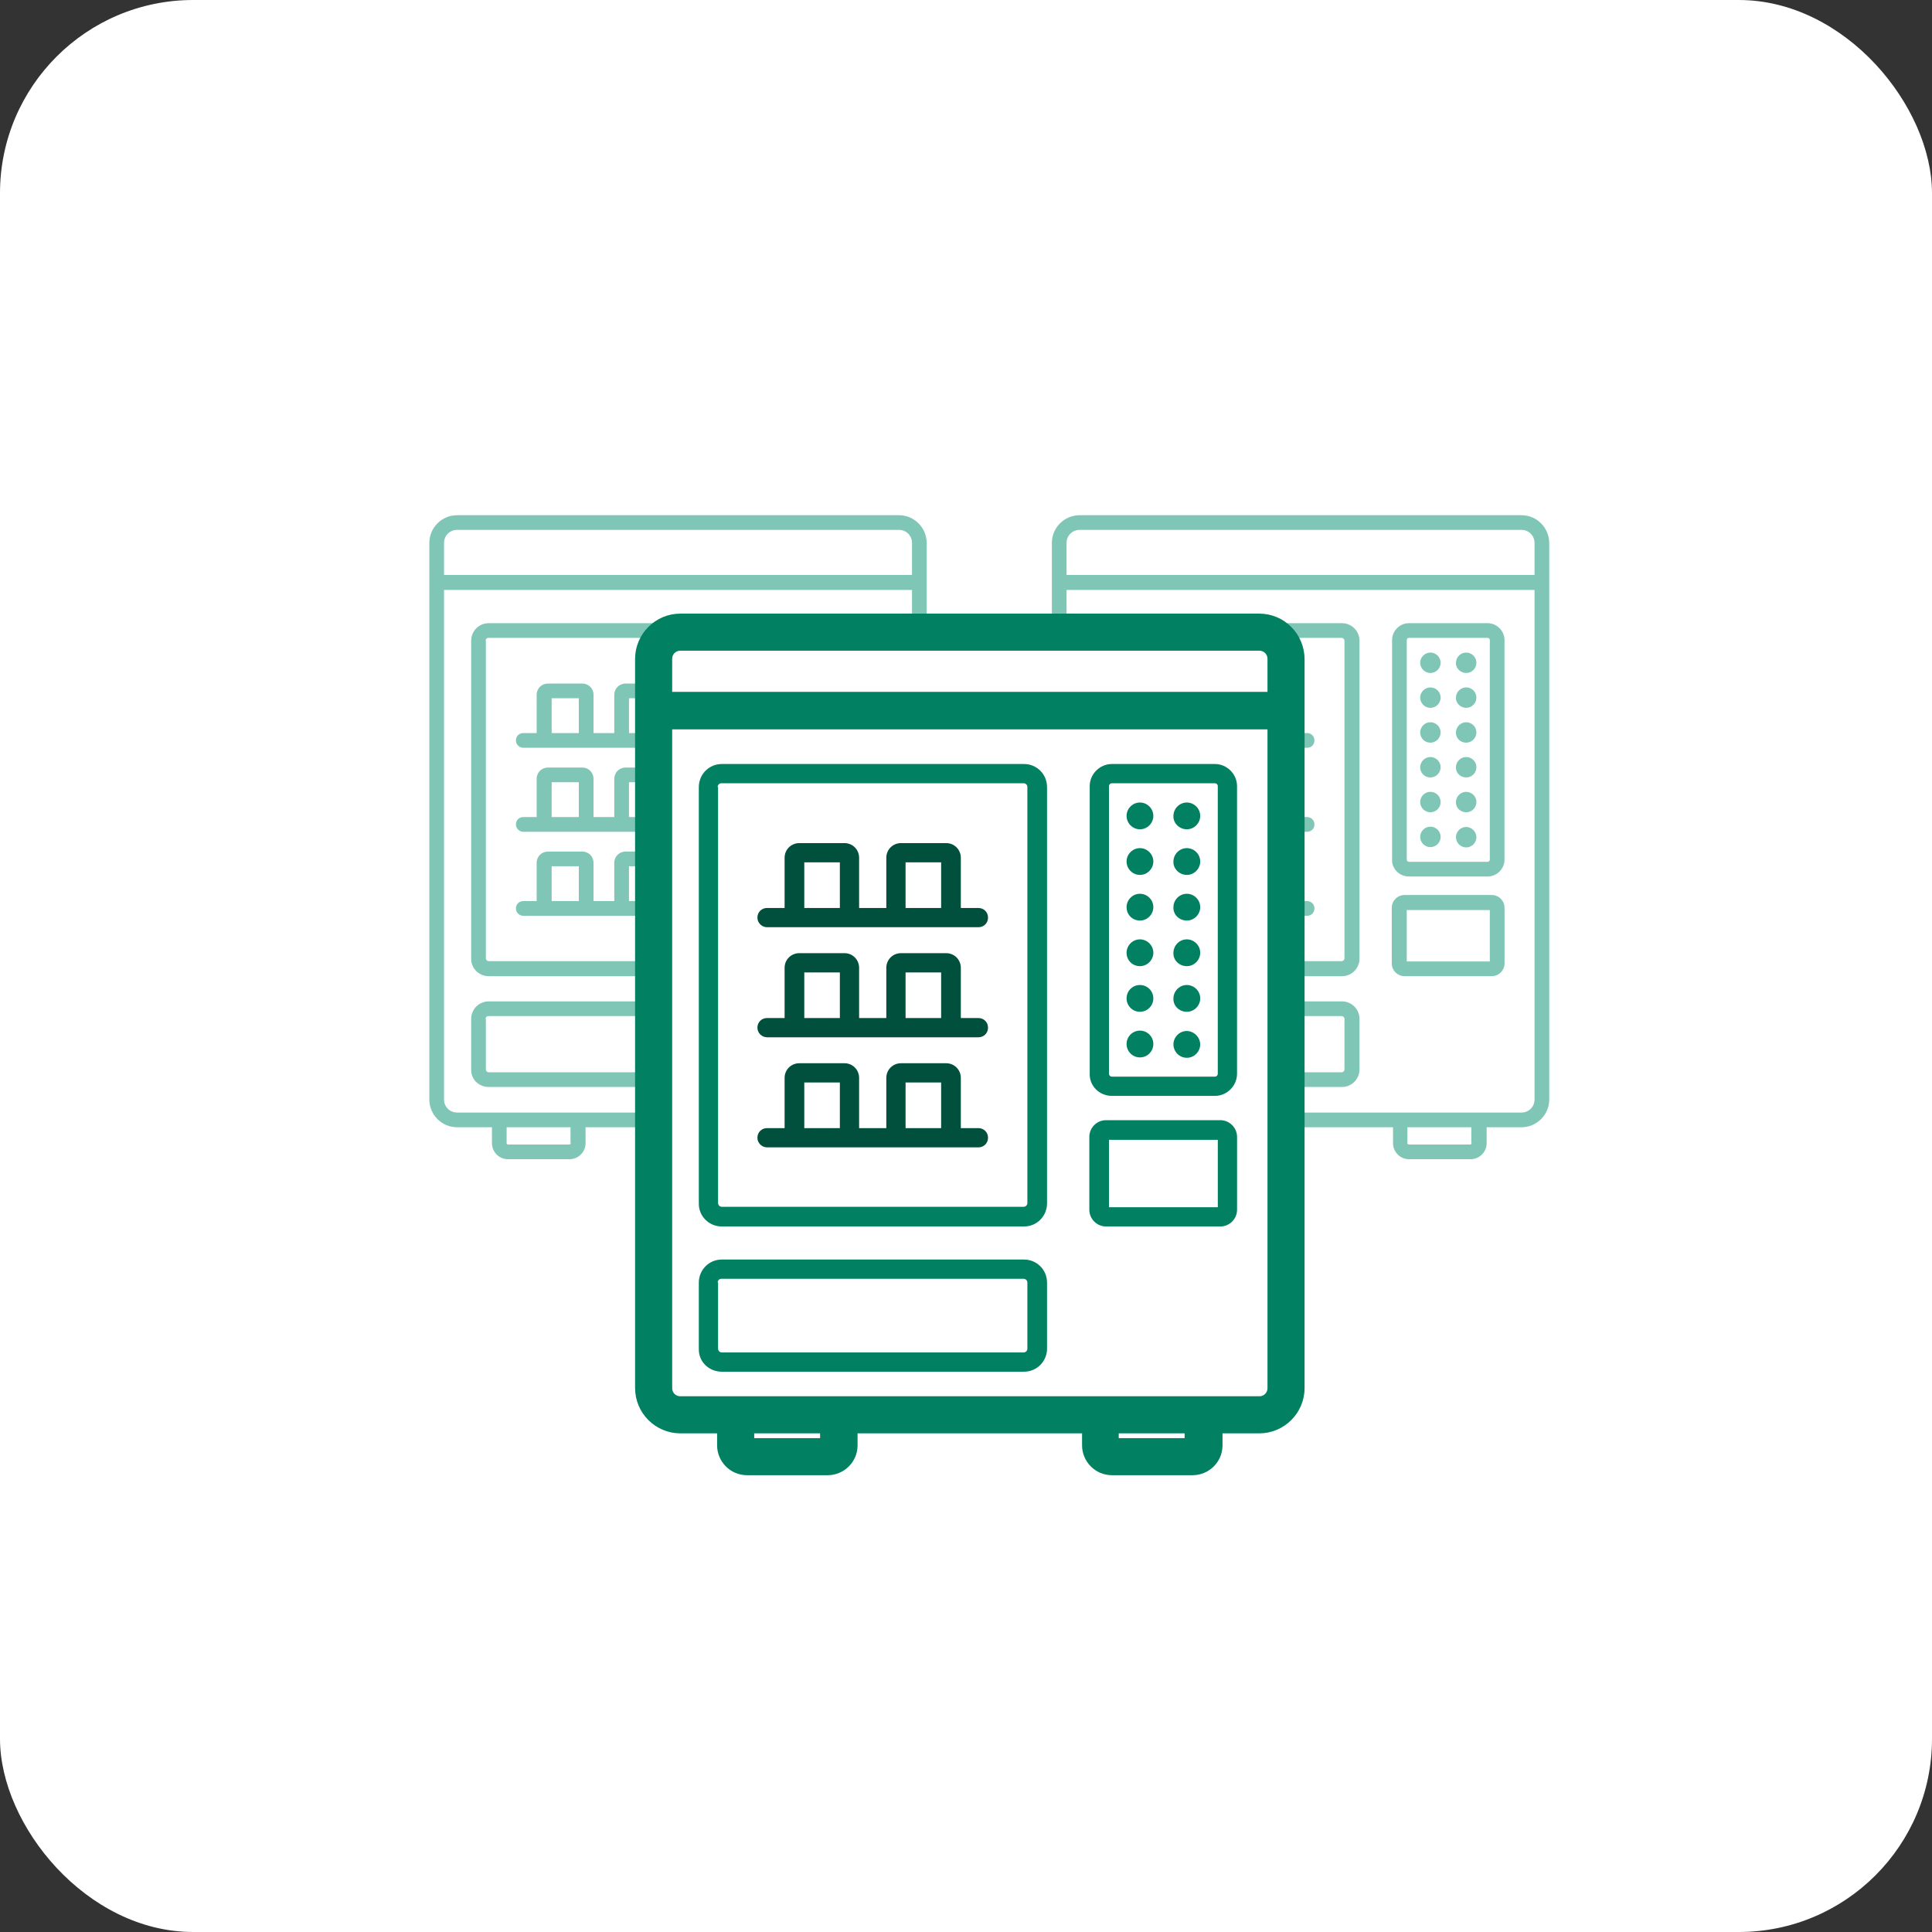 <?xml version="1.0"?>
<svg xmlns="http://www.w3.org/2000/svg" width="90" height="90" viewBox="0 0 90 90" fill="none">
<rect x="0" y="0" width="90" height="90" fill="#333333" stroke="none"/>
<rect width="90" height="90" rx="9" fill="white"/>
<rect width="60" height="60" transform="translate(15 15)" fill="white"/>
<g opacity="0.5">
<path d="M41.875 24H21.295C20.58 24 20 24.58 20 25.295V26.783V27.467V51.217C20 51.931 20.58 52.512 21.295 52.512H22.917V53.256C22.917 53.658 23.244 54 23.661 54H26.533C26.934 54 27.277 53.673 27.277 53.256V52.512H35.893V53.256C35.893 53.658 36.22 54 36.637 54H39.509C39.911 54 40.253 53.673 40.253 53.256V52.512H41.875C42.589 52.512 43.17 51.931 43.17 51.217V27.482V26.798V25.309C43.17 24.58 42.589 24 41.875 24ZM26.592 53.256C26.592 53.286 26.562 53.316 26.533 53.316H23.661C23.631 53.316 23.601 53.286 23.601 53.256V52.512H26.577V53.256H26.592ZM39.554 53.256C39.554 53.286 39.524 53.316 39.494 53.316H36.622C36.592 53.316 36.562 53.286 36.562 53.256V52.512H39.539V53.256H39.554ZM42.485 51.217C42.485 51.559 42.217 51.827 41.875 51.827H40.253H35.893H27.277H22.917H21.295C20.952 51.827 20.684 51.559 20.684 51.217V27.482H42.485V51.217ZM42.485 26.783H20.684V25.295C20.684 24.952 20.952 24.684 21.295 24.684H41.875C42.217 24.684 42.485 24.952 42.485 25.295V26.783Z" fill="#008D6D"/>
<path d="M22.768 50.636H33.512C33.973 50.636 34.33 50.264 34.33 49.818V47.467C34.33 47.006 33.958 46.648 33.512 46.648H22.768C22.306 46.648 21.949 47.02 21.949 47.467V49.818C21.934 50.279 22.306 50.636 22.768 50.636ZM22.619 47.467C22.619 47.392 22.678 47.333 22.753 47.333H33.497C33.571 47.333 33.631 47.392 33.631 47.467V49.818C33.631 49.892 33.571 49.952 33.497 49.952H22.768C22.693 49.952 22.634 49.892 22.634 49.818V47.467H22.619Z" fill="#008D6D"/>
<path d="M22.768 45.474H33.512C33.973 45.474 34.33 45.102 34.33 44.655V29.849C34.33 29.387 33.958 29.03 33.512 29.03H22.768C22.306 29.03 21.949 29.402 21.949 29.849V44.64C21.934 45.102 22.306 45.474 22.768 45.474ZM22.619 29.849C22.619 29.774 22.678 29.715 22.753 29.715H33.497C33.571 29.715 33.631 29.774 33.631 29.849V44.64C33.631 44.715 33.571 44.774 33.497 44.774H22.768C22.693 44.774 22.634 44.715 22.634 44.64V29.849H22.619Z" fill="#008D6D"/>
<path d="M36.637 40.831H40.297C40.729 40.831 41.086 40.474 41.086 40.042V29.819C41.086 29.387 40.729 29.03 40.297 29.03H36.637C36.205 29.03 35.848 29.387 35.848 29.819V40.042C35.833 40.474 36.19 40.831 36.637 40.831ZM36.533 29.819C36.533 29.759 36.577 29.715 36.637 29.715H40.297C40.357 29.715 40.402 29.759 40.402 29.819V40.042C40.402 40.102 40.357 40.146 40.297 40.146H36.637C36.577 40.146 36.533 40.102 36.533 40.042V29.819Z" fill="#008D6D"/>
<path d="M36.429 45.473H40.492C40.819 45.473 41.087 45.205 41.087 44.878V42.289C41.087 41.961 40.819 41.693 40.492 41.693H36.429C36.102 41.693 35.834 41.961 35.834 42.289V44.878C35.834 45.205 36.102 45.473 36.429 45.473ZM36.533 42.393H40.402V44.789H36.533V42.393Z" fill="#008D6D"/>
<path d="M24.375 34.834H25.015H27.649H28.616H31.265H31.89C32.083 34.834 32.232 34.685 32.232 34.492C32.232 34.298 32.083 34.149 31.89 34.149H31.265V32.364C31.265 32.081 31.042 31.843 30.744 31.843H29.137C28.854 31.843 28.616 32.066 28.616 32.364V34.149H27.649V32.364C27.649 32.081 27.426 31.843 27.128 31.843H25.521C25.238 31.843 25 32.066 25 32.364V34.149H24.375C24.181 34.149 24.033 34.298 24.033 34.492C24.033 34.685 24.196 34.834 24.375 34.834ZM29.301 32.527H30.566V34.149H29.301V32.527ZM25.699 32.527H26.964V34.149H25.699V32.527Z" fill="#008D6D"/>
<path d="M24.375 38.747H25.015H27.649H28.616H31.265H31.89C32.083 38.747 32.232 38.598 32.232 38.405C32.232 38.211 32.083 38.062 31.89 38.062H31.265V36.277C31.265 35.994 31.042 35.756 30.744 35.756H29.137C28.854 35.756 28.616 35.979 28.616 36.277V38.062H27.649V36.277C27.649 35.994 27.426 35.756 27.128 35.756H25.521C25.238 35.756 25 35.979 25 36.277V38.062H24.375C24.181 38.062 24.033 38.211 24.033 38.405C24.033 38.598 24.196 38.747 24.375 38.747ZM29.301 36.44H30.566V38.062H29.301V36.44ZM25.699 36.44H26.964V38.062H25.699V36.44Z" fill="#008D6D"/>
<path d="M24.375 42.661H25.015H27.649H28.616H31.265H31.89C32.083 42.661 32.232 42.512 32.232 42.319C32.232 42.125 32.083 41.977 31.89 41.977H31.265V40.191C31.265 39.908 31.042 39.67 30.744 39.67H29.137C28.854 39.67 28.616 39.893 28.616 40.191V41.977H27.649V40.191C27.649 39.908 27.426 39.67 27.128 39.67H25.521C25.238 39.67 25 39.893 25 40.191V41.977H24.375C24.181 41.977 24.033 42.125 24.033 42.319C24.033 42.512 24.196 42.661 24.375 42.661ZM29.301 40.354H30.566V41.977H29.301V40.354ZM25.699 40.354H26.964V41.977H25.699V40.354Z" fill="#008D6D"/>
<path d="M37.634 31.351C37.902 31.351 38.11 31.128 38.11 30.875C38.11 30.607 37.887 30.398 37.634 30.398C37.366 30.398 37.158 30.622 37.158 30.875C37.158 31.128 37.366 31.351 37.634 31.351Z" fill="#008D6D"/>
<path d="M39.301 31.351C39.569 31.351 39.777 31.128 39.777 30.875C39.777 30.607 39.554 30.398 39.301 30.398C39.033 30.398 38.824 30.622 38.824 30.875C38.81 31.128 39.033 31.351 39.301 31.351Z" fill="#008D6D"/>
<path d="M37.634 32.974C37.902 32.974 38.11 32.751 38.11 32.498C38.11 32.23 37.887 32.022 37.634 32.022C37.366 32.022 37.158 32.245 37.158 32.498C37.158 32.751 37.366 32.974 37.634 32.974Z" fill="#008D6D"/>
<path d="M39.301 32.974C39.569 32.974 39.777 32.751 39.777 32.498C39.777 32.23 39.554 32.022 39.301 32.022C39.033 32.022 38.824 32.245 38.824 32.498C38.81 32.751 39.033 32.974 39.301 32.974Z" fill="#008D6D"/>
<path d="M37.634 34.596C37.902 34.596 38.11 34.373 38.11 34.12C38.11 33.852 37.887 33.644 37.634 33.644C37.366 33.644 37.158 33.867 37.158 34.12C37.158 34.388 37.366 34.596 37.634 34.596Z" fill="#008D6D"/>
<path d="M39.301 34.596C39.569 34.596 39.777 34.373 39.777 34.12C39.777 33.852 39.554 33.644 39.301 33.644C39.033 33.644 38.824 33.867 38.824 34.12C38.81 34.388 39.033 34.596 39.301 34.596Z" fill="#008D6D"/>
<path d="M37.634 36.217C37.902 36.217 38.11 35.994 38.11 35.741C38.11 35.473 37.887 35.265 37.634 35.265C37.366 35.265 37.158 35.488 37.158 35.741C37.158 36.009 37.366 36.217 37.634 36.217Z" fill="#008D6D"/>
<path d="M39.301 36.217C39.569 36.217 39.777 35.994 39.777 35.741C39.777 35.473 39.554 35.265 39.301 35.265C39.033 35.265 38.824 35.488 38.824 35.741C38.81 36.009 39.033 36.217 39.301 36.217Z" fill="#008D6D"/>
<path d="M37.634 37.839C37.897 37.839 38.11 37.626 38.11 37.363C38.11 37.1 37.897 36.887 37.634 36.887C37.371 36.887 37.158 37.1 37.158 37.363C37.158 37.626 37.371 37.839 37.634 37.839Z" fill="#008D6D"/>
<path d="M39.301 37.839C39.569 37.839 39.777 37.616 39.777 37.363C39.777 37.095 39.554 36.887 39.301 36.887C39.033 36.887 38.824 37.11 38.824 37.363C38.81 37.631 39.033 37.839 39.301 37.839Z" fill="#008D6D"/>
<path d="M37.634 39.462C37.897 39.462 38.11 39.249 38.11 38.986C38.11 38.723 37.897 38.51 37.634 38.51C37.371 38.51 37.158 38.723 37.158 38.986C37.158 39.249 37.371 39.462 37.634 39.462Z" fill="#008D6D"/>
<path d="M39.3 39.476C39.568 39.476 39.777 39.253 39.777 39C39.777 38.747 39.553 38.523 39.3 38.523C39.033 38.523 38.824 38.747 38.824 39C38.824 39.253 39.033 39.476 39.3 39.476Z" fill="#008D6D"/>
</g>
<g opacity="0.5">
<path d="M70.875 24H50.295C49.58 24 49 24.58 49 25.295V26.783V27.467V51.217C49 51.931 49.58 52.512 50.295 52.512H51.917V53.256C51.917 53.658 52.244 54 52.661 54H55.533C55.934 54 56.277 53.673 56.277 53.256V52.512H64.893V53.256C64.893 53.658 65.22 54 65.637 54H68.509C68.911 54 69.253 53.673 69.253 53.256V52.512H70.875C71.589 52.512 72.17 51.931 72.17 51.217V27.482V26.798V25.309C72.17 24.58 71.589 24 70.875 24ZM55.592 53.256C55.592 53.286 55.562 53.316 55.533 53.316H52.661C52.631 53.316 52.601 53.286 52.601 53.256V52.512H55.577V53.256H55.592ZM68.554 53.256C68.554 53.286 68.524 53.316 68.494 53.316H65.622C65.592 53.316 65.562 53.286 65.562 53.256V52.512H68.539V53.256H68.554ZM71.485 51.217C71.485 51.559 71.217 51.827 70.875 51.827H69.253H64.893H56.277H51.917H50.295C49.952 51.827 49.684 51.559 49.684 51.217V27.482H71.485V51.217ZM71.485 26.783H49.684V25.295C49.684 24.952 49.952 24.684 50.295 24.684H70.875C71.217 24.684 71.485 24.952 71.485 25.295V26.783Z" fill="#008D6D"/>
<path d="M51.768 50.636H62.512C62.973 50.636 63.33 50.264 63.33 49.818V47.467C63.33 47.006 62.958 46.648 62.512 46.648H51.768C51.306 46.648 50.949 47.02 50.949 47.467V49.818C50.934 50.279 51.306 50.636 51.768 50.636ZM51.619 47.467C51.619 47.392 51.678 47.333 51.753 47.333H62.497C62.571 47.333 62.631 47.392 62.631 47.467V49.818C62.631 49.892 62.571 49.952 62.497 49.952H51.768C51.693 49.952 51.634 49.892 51.634 49.818V47.467H51.619Z" fill="#008D6D"/>
<path d="M51.768 45.474H62.512C62.973 45.474 63.33 45.102 63.33 44.655V29.849C63.33 29.387 62.958 29.03 62.512 29.03H51.768C51.306 29.03 50.949 29.402 50.949 29.849V44.64C50.934 45.102 51.306 45.474 51.768 45.474ZM51.619 29.849C51.619 29.774 51.678 29.715 51.753 29.715H62.497C62.571 29.715 62.631 29.774 62.631 29.849V44.64C62.631 44.715 62.571 44.774 62.497 44.774H51.768C51.693 44.774 51.634 44.715 51.634 44.64V29.849H51.619Z" fill="#008D6D"/>
<path d="M65.637 40.831H69.297C69.729 40.831 70.086 40.474 70.086 40.042V29.819C70.086 29.387 69.729 29.03 69.297 29.03H65.637C65.205 29.03 64.848 29.387 64.848 29.819V40.042C64.833 40.474 65.19 40.831 65.637 40.831ZM65.533 29.819C65.533 29.759 65.577 29.715 65.637 29.715H69.297C69.357 29.715 69.402 29.759 69.402 29.819V40.042C69.402 40.102 69.357 40.146 69.297 40.146H65.637C65.577 40.146 65.533 40.102 65.533 40.042V29.819Z" fill="#008D6D"/>
<path d="M65.429 45.473H69.492C69.819 45.473 70.087 45.205 70.087 44.878V42.289C70.087 41.961 69.819 41.693 69.492 41.693H65.429C65.102 41.693 64.834 41.961 64.834 42.289V44.878C64.834 45.205 65.102 45.473 65.429 45.473ZM65.533 42.393H69.402V44.789H65.533V42.393Z" fill="#008D6D"/>
<path d="M53.375 34.834H54.015H56.649H57.616H60.265H60.89C61.083 34.834 61.232 34.685 61.232 34.492C61.232 34.298 61.083 34.149 60.89 34.149H60.265V32.364C60.265 32.081 60.042 31.843 59.744 31.843H58.137C57.854 31.843 57.616 32.066 57.616 32.364V34.149H56.649V32.364C56.649 32.081 56.426 31.843 56.128 31.843H54.521C54.238 31.843 54 32.066 54 32.364V34.149H53.375C53.181 34.149 53.033 34.298 53.033 34.492C53.033 34.685 53.196 34.834 53.375 34.834ZM58.301 32.527H59.566V34.149H58.301V32.527ZM54.699 32.527H55.964V34.149H54.699V32.527Z" fill="#008D6D"/>
<path d="M53.375 38.747H54.015H56.649H57.616H60.265H60.89C61.083 38.747 61.232 38.598 61.232 38.405C61.232 38.211 61.083 38.062 60.89 38.062H60.265V36.277C60.265 35.994 60.042 35.756 59.744 35.756H58.137C57.854 35.756 57.616 35.979 57.616 36.277V38.062H56.649V36.277C56.649 35.994 56.426 35.756 56.128 35.756H54.521C54.238 35.756 54 35.979 54 36.277V38.062H53.375C53.181 38.062 53.033 38.211 53.033 38.405C53.033 38.598 53.196 38.747 53.375 38.747ZM58.301 36.44H59.566V38.062H58.301V36.44ZM54.699 36.44H55.964V38.062H54.699V36.44Z" fill="#008D6D"/>
<path d="M53.375 42.661H54.015H56.649H57.616H60.265H60.89C61.083 42.661 61.232 42.512 61.232 42.319C61.232 42.125 61.083 41.977 60.89 41.977H60.265V40.191C60.265 39.908 60.042 39.67 59.744 39.67H58.137C57.854 39.67 57.616 39.893 57.616 40.191V41.977H56.649V40.191C56.649 39.908 56.426 39.67 56.128 39.67H54.521C54.238 39.67 54 39.893 54 40.191V41.977H53.375C53.181 41.977 53.033 42.125 53.033 42.319C53.033 42.512 53.196 42.661 53.375 42.661ZM58.301 40.354H59.566V41.977H58.301V40.354ZM54.699 40.354H55.964V41.977H54.699V40.354Z" fill="#008D6D"/>
<path d="M66.634 31.351C66.902 31.351 67.11 31.128 67.11 30.875C67.11 30.607 66.887 30.398 66.634 30.398C66.366 30.398 66.158 30.622 66.158 30.875C66.158 31.128 66.366 31.351 66.634 31.351Z" fill="#008D6D"/>
<path d="M68.301 31.351C68.569 31.351 68.777 31.128 68.777 30.875C68.777 30.607 68.554 30.398 68.301 30.398C68.033 30.398 67.824 30.622 67.824 30.875C67.81 31.128 68.033 31.351 68.301 31.351Z" fill="#008D6D"/>
<path d="M66.634 32.974C66.902 32.974 67.11 32.751 67.11 32.498C67.11 32.23 66.887 32.022 66.634 32.022C66.366 32.022 66.158 32.245 66.158 32.498C66.158 32.751 66.366 32.974 66.634 32.974Z" fill="#008D6D"/>
<path d="M68.301 32.974C68.569 32.974 68.777 32.751 68.777 32.498C68.777 32.23 68.554 32.022 68.301 32.022C68.033 32.022 67.824 32.245 67.824 32.498C67.81 32.751 68.033 32.974 68.301 32.974Z" fill="#008D6D"/>
<path d="M66.634 34.596C66.902 34.596 67.11 34.373 67.11 34.12C67.11 33.852 66.887 33.644 66.634 33.644C66.366 33.644 66.158 33.867 66.158 34.12C66.158 34.388 66.366 34.596 66.634 34.596Z" fill="#008D6D"/>
<path d="M68.301 34.596C68.569 34.596 68.777 34.373 68.777 34.12C68.777 33.852 68.554 33.644 68.301 33.644C68.033 33.644 67.824 33.867 67.824 34.12C67.81 34.388 68.033 34.596 68.301 34.596Z" fill="#008D6D"/>
<path d="M66.634 36.217C66.902 36.217 67.11 35.994 67.11 35.741C67.11 35.473 66.887 35.265 66.634 35.265C66.366 35.265 66.158 35.488 66.158 35.741C66.158 36.009 66.366 36.217 66.634 36.217Z" fill="#008D6D"/>
<path d="M68.301 36.217C68.569 36.217 68.777 35.994 68.777 35.741C68.777 35.473 68.554 35.265 68.301 35.265C68.033 35.265 67.824 35.488 67.824 35.741C67.81 36.009 68.033 36.217 68.301 36.217Z" fill="#008D6D"/>
<path d="M66.634 37.839C66.897 37.839 67.11 37.626 67.11 37.363C67.11 37.1 66.897 36.887 66.634 36.887C66.371 36.887 66.158 37.1 66.158 37.363C66.158 37.626 66.371 37.839 66.634 37.839Z" fill="#008D6D"/>
<path d="M68.301 37.839C68.569 37.839 68.777 37.616 68.777 37.363C68.777 37.095 68.554 36.887 68.301 36.887C68.033 36.887 67.824 37.11 67.824 37.363C67.81 37.631 68.033 37.839 68.301 37.839Z" fill="#008D6D"/>
<path d="M66.634 39.462C66.897 39.462 67.11 39.249 67.11 38.986C67.11 38.723 66.897 38.51 66.634 38.51C66.371 38.51 66.158 38.723 66.158 38.986C66.158 39.249 66.371 39.462 66.634 39.462Z" fill="#008D6D"/>
<path d="M68.3 39.476C68.568 39.476 68.777 39.253 68.777 39C68.777 38.747 68.553 38.523 68.3 38.523C68.033 38.523 67.824 38.747 67.824 39C67.824 39.253 68.033 39.476 68.3 39.476Z" fill="#008D6D"/>
</g>
<rect x="31" y="30" width="29" height="45" fill="white"/>
<path d="M58.66 28.792C59.712 28.792 60.565 29.647 60.565 30.716V64.659C60.565 65.71 59.711 66.563 58.66 66.564H56.742V67.33C56.742 67.993 56.199 68.512 55.56 68.513H51.797C51.134 68.513 50.614 67.968 50.614 67.33V66.564H39.741V67.33C39.741 67.993 39.197 68.513 38.559 68.513H34.796C34.133 68.513 33.613 67.968 33.613 67.33V66.564H31.696C30.646 66.564 29.792 65.71 29.792 64.659V30.696C29.792 29.646 30.646 28.792 31.696 28.792H58.66ZM51.907 67.2H55.392V66.564H51.907V67.2ZM34.926 67.2H38.41V66.564H34.926V67.2ZM31.105 64.659C31.105 64.993 31.363 65.251 31.696 65.251H58.66C58.994 65.251 59.252 64.993 59.252 64.659V33.77H31.105V64.659ZM31.696 30.105C31.363 30.105 31.105 30.363 31.105 30.696V32.438H59.252V30.696C59.252 30.363 58.994 30.105 58.66 30.105H31.696Z" fill="#028062" stroke="#028062" stroke-width="0.415"/>
<path d="M33.626 63.899H47.703C48.307 63.899 48.775 63.411 48.775 62.827V59.746C48.775 59.142 48.288 58.674 47.703 58.674H33.626C33.022 58.674 32.554 59.161 32.554 59.746V62.827C32.534 63.431 33.022 63.899 33.626 63.899ZM33.431 59.746C33.431 59.649 33.509 59.571 33.607 59.571H47.683C47.781 59.571 47.859 59.649 47.859 59.746V62.827C47.859 62.924 47.781 63.002 47.683 63.002H33.626C33.529 63.002 33.451 62.924 33.451 62.827V59.746H33.431Z" fill="#028062"/>
<path d="M33.626 57.134H47.703C48.307 57.134 48.775 56.646 48.775 56.061V36.662C48.775 36.058 48.288 35.59 47.703 35.59H33.626C33.022 35.59 32.554 36.077 32.554 36.662V56.042C32.534 56.646 33.022 57.134 33.626 57.134ZM33.431 36.662C33.431 36.565 33.509 36.487 33.607 36.487H47.683C47.781 36.487 47.859 36.565 47.859 36.662V56.042C47.859 56.139 47.781 56.217 47.683 56.217H33.626C33.529 56.217 33.451 56.139 33.451 56.042V36.662H33.431Z" fill="#028062"/>
<path d="M51.797 51.051H56.593C57.158 51.051 57.626 50.583 57.626 50.017V36.623C57.626 36.058 57.158 35.59 56.593 35.59H51.797C51.231 35.59 50.763 36.058 50.763 36.623V50.017C50.744 50.583 51.212 51.051 51.797 51.051ZM51.66 36.623C51.66 36.545 51.719 36.487 51.797 36.487H56.593C56.671 36.487 56.729 36.545 56.729 36.623V50.017C56.729 50.095 56.671 50.154 56.593 50.154H51.797C51.719 50.154 51.66 50.095 51.66 50.017V36.623Z" fill="#028062"/>
<path d="M51.525 57.134H56.847C57.276 57.134 57.627 56.783 57.627 56.354V52.962C57.627 52.533 57.276 52.182 56.847 52.182H51.525C51.096 52.182 50.745 52.533 50.745 52.962V56.354C50.745 56.783 51.096 57.134 51.525 57.134ZM51.661 53.098H56.73V56.237H51.661V53.098Z" fill="#028062"/>
<path d="M35.732 43.194H36.57H40.021H41.288H44.759H45.577C45.831 43.194 46.026 42.999 46.026 42.746C46.026 42.492 45.831 42.297 45.577 42.297H44.759V39.958C44.759 39.587 44.466 39.275 44.076 39.275H41.971C41.6 39.275 41.288 39.568 41.288 39.958V42.297H40.021V39.958C40.021 39.587 39.728 39.275 39.339 39.275H37.233C36.862 39.275 36.55 39.568 36.55 39.958V42.297H35.732C35.478 42.297 35.283 42.492 35.283 42.746C35.283 42.999 35.498 43.194 35.732 43.194ZM42.185 40.172H43.842V42.297H42.185V40.172ZM37.467 40.172H39.124V42.297H37.467V40.172Z" fill="#01503E"/>
<path d="M35.732 48.321H36.57H40.021H41.288H44.759H45.577C45.831 48.321 46.026 48.126 46.026 47.873C46.026 47.619 45.831 47.424 45.577 47.424H44.759V45.085C44.759 44.714 44.466 44.402 44.076 44.402H41.971C41.6 44.402 41.288 44.695 41.288 45.085V47.424H40.021V45.085C40.021 44.714 39.728 44.402 39.339 44.402H37.233C36.862 44.402 36.55 44.695 36.55 45.085V47.424H35.732C35.478 47.424 35.283 47.619 35.283 47.873C35.283 48.126 35.498 48.321 35.732 48.321ZM42.185 45.299H43.842V47.424H42.185V45.299ZM37.467 45.299H39.124V47.424H37.467V45.299Z" fill="#01503E"/>
<path d="M35.732 53.449H36.57H40.021H41.288H44.759H45.577C45.831 53.449 46.026 53.254 46.026 53.001C46.026 52.747 45.831 52.552 45.577 52.552H44.759V50.213C44.759 49.842 44.466 49.53 44.076 49.53H41.971C41.6 49.53 41.288 49.823 41.288 50.213V52.552H40.021V50.213C40.021 49.842 39.728 49.53 39.339 49.53H37.233C36.862 49.53 36.55 49.823 36.55 50.213V52.552H35.732C35.478 52.552 35.283 52.747 35.283 53.001C35.283 53.254 35.498 53.449 35.732 53.449ZM42.185 50.427H43.842V52.552H42.185V50.427ZM37.467 50.427H39.124V52.552H37.467V50.427Z" fill="#01503E"/>
<path d="M53.103 38.632C53.454 38.632 53.727 38.339 53.727 38.008C53.727 37.657 53.435 37.384 53.103 37.384C52.752 37.384 52.48 37.676 52.48 38.008C52.48 38.339 52.752 38.632 53.103 38.632Z" fill="#028062"/>
<path d="M55.287 38.632C55.638 38.632 55.911 38.339 55.911 38.008C55.911 37.657 55.619 37.384 55.287 37.384C54.937 37.384 54.663 37.676 54.663 38.008C54.644 38.339 54.937 38.632 55.287 38.632Z" fill="#028062"/>
<path d="M53.103 40.757C53.454 40.757 53.727 40.464 53.727 40.133C53.727 39.782 53.435 39.509 53.103 39.509C52.752 39.509 52.48 39.801 52.48 40.133C52.48 40.464 52.752 40.757 53.103 40.757Z" fill="#028062"/>
<path d="M55.287 40.757C55.638 40.757 55.911 40.464 55.911 40.133C55.911 39.782 55.619 39.509 55.287 39.509C54.937 39.509 54.663 39.801 54.663 40.133C54.644 40.464 54.937 40.757 55.287 40.757Z" fill="#028062"/>
<path d="M53.103 42.883C53.454 42.883 53.727 42.59 53.727 42.259C53.727 41.908 53.435 41.635 53.103 41.635C52.752 41.635 52.48 41.927 52.48 42.259C52.48 42.61 52.752 42.883 53.103 42.883Z" fill="#028062"/>
<path d="M55.287 42.883C55.638 42.883 55.911 42.59 55.911 42.259C55.911 41.908 55.619 41.635 55.287 41.635C54.937 41.635 54.663 41.927 54.663 42.259C54.644 42.61 54.937 42.883 55.287 42.883Z" fill="#028062"/>
<path d="M53.103 45.007C53.454 45.007 53.727 44.714 53.727 44.383C53.727 44.032 53.435 43.759 53.103 43.759C52.752 43.759 52.48 44.051 52.48 44.383C52.48 44.734 52.752 45.007 53.103 45.007Z" fill="#028062"/>
<path d="M55.287 45.007C55.638 45.007 55.911 44.714 55.911 44.383C55.911 44.032 55.619 43.759 55.287 43.759C54.937 43.759 54.663 44.051 54.663 44.383C54.644 44.734 54.937 45.007 55.287 45.007Z" fill="#028062"/>
<path d="M53.103 47.133C53.448 47.133 53.727 46.853 53.727 46.509C53.727 46.164 53.448 45.885 53.103 45.885C52.759 45.885 52.48 46.164 52.48 46.509C52.48 46.853 52.759 47.133 53.103 47.133Z" fill="#028062"/>
<path d="M55.287 47.133C55.638 47.133 55.911 46.84 55.911 46.509C55.911 46.158 55.619 45.885 55.287 45.885C54.937 45.885 54.663 46.177 54.663 46.509C54.644 46.86 54.937 47.133 55.287 47.133Z" fill="#028062"/>
<path d="M53.103 49.258C53.448 49.258 53.727 48.978 53.727 48.634C53.727 48.289 53.448 48.01 53.103 48.01C52.759 48.01 52.48 48.289 52.48 48.634C52.48 48.978 52.759 49.258 53.103 49.258Z" fill="#028062"/>
<path d="M55.286 49.276C55.637 49.276 55.91 48.984 55.91 48.652C55.91 48.321 55.618 48.028 55.286 48.028C54.935 48.028 54.663 48.321 54.663 48.652C54.663 48.984 54.935 49.276 55.286 49.276Z" fill="#028062"/>
</svg>
